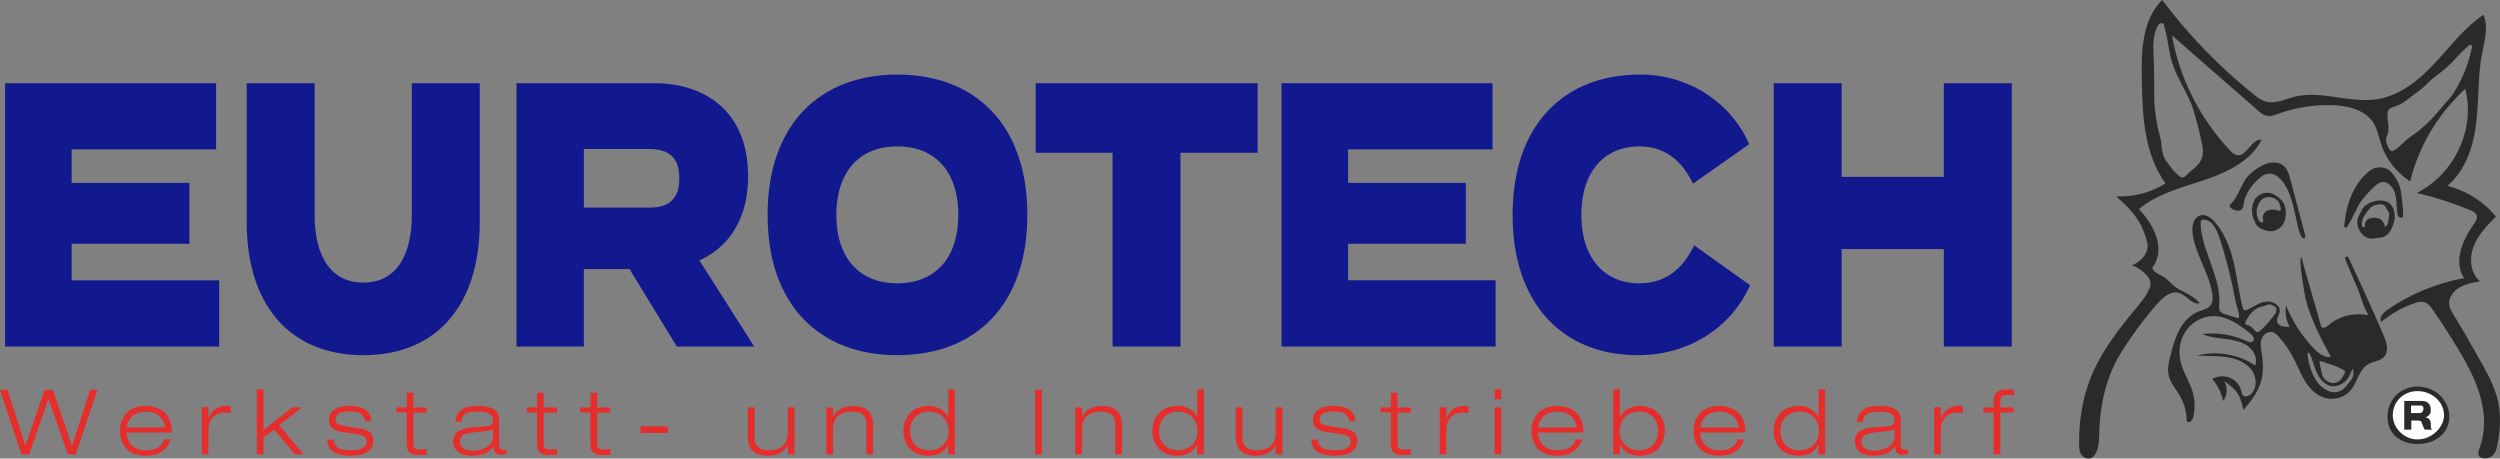 <?xml version="1.0" encoding="UTF-8"?>
<svg xmlns="http://www.w3.org/2000/svg" id="Ebene_1" viewBox="0 0 636.28 116.7">
  <rect x="0" y="0" width="636.28" height="116.7" fill="#808080" stroke="none"/>
  <defs>
    <style>
      .cls-1 {
        fill: #2b2a29;
      }

      .cls-2 {
        fill: #e52d2c;
      }

      .cls-3 {
        fill: #12188d;
      }

      .cls-4 {
        fill: #fefefe;
      }
    </style>
  </defs>
  <g id="Ebene_x5F_1">
    <path class="cls-1" d="M607.64,106.08c0,4.23,3.15,6.92,7.65,6.92s8.09-2.69,8.09-6.92-3.6-7.69-8.09-7.69-7.65,3.46-7.65,7.69Z"></path>
    <path class="cls-4" d="M608.99,105.69c0,3.08,2.7,6.15,6.3,6.15s6.75-3.08,6.75-6.15c0-3.46-3.15-6.15-6.75-6.15s-6.3,2.69-6.3,6.15Z"></path>
    <path class="cls-1" d="M611.91,109.35h1.8v-2.31h1.8q.9,0,.9.77c.45.77.45,1.54.9,1.54h1.8c-.45,0-.45-.77-.45-1.54s-.45-1.54-1.35-1.54c1.35-.77,1.35-1.15,1.35-1.92,0-1.54-.9-2.31-2.25-2.31h-4.5v7.31h0Z"></path>
    <path class="cls-4" d="M613.64,103.21h2.25c.45,0,.9,0,.9.77s-.45,1.15-.9,1.15h-2.25v-1.92Z"></path>
    <path class="cls-1" d="M529.3,114.51c-.13-.6-.14-1.24-.14-1.86-.03-4.85.66-9.73,2.16-14.36,2.45-7.54,7.5-14.05,12.59-20.15.97-1.16,1.92-2.34,2.64-3.66.79-1.42,1.23-2.55.17-3.96-.62-.81-1.43-1.51-2.29-2.08-.45-.3-1.48-1.02-2.1-.82,2.51-.82,4.76-3.34,4.17-5.81-1.23-5.21-3.73-8.27-7.92-11.82,4.42.19,8.89-.99,12.58-3.32-5.49-7.51-5.87-17.26-6.05-26.42-.14-7.14.02-15.09,5.19-20.26,6.66,8.87,14.48,16.95,23.22,23.99.97.78,1.99,1.57,3.22,1.89,2.36.63,4.76-.6,7.13-1.22,6.83-1.76,14.11,1.68,21.1.6,5.9-.91,10.74-4.91,14.71-9.17,3.97-4.26,7.5-9.02,12.38-12.31,1.33,3.07.28,6.54-.35,9.81-1.11,5.85-.78,11.86-1.49,17.77-.71,5.91-2.68,12.03-7.35,15.95,4.88,1.21,9.31,4.02,12.37,7.84-2.29,2.28-4.59,4.69-5.71,7.66-1.12,2.97-.8,6.65,1.62,8.8-1.84.33-3.73.67-5.31,1.64-1.57.97-2.77,2.72-2.47,4.48.15.85.62,1.61,1.08,2.35,2.12,3.43,4.09,6.95,6.08,10.45,1.88,3.31,3.87,6.73,4.94,10.43,1.19,4.11.94,8.41.07,12.56-.16.77-.37,1.56-.89,2.17-.69.81-1.92,1.17-2.96.86-.24-.07-.48-.18-.64-.37-.56-.67-.15-1.57.09-2.26.36-1.04.64-2.11.82-3.2,1.26-7.48-2.16-14.86-5.94-21.22-2.17-3.66-4.48-7.24-6.92-10.73-.52-.75-1.12-1.54-2.01-1.83-.87-.29-1.83-.03-2.7.28-3.06,1.07-5.91,2.69-8.35,4.74-.63-1.12.54-2.37,1.62-3.12,5.78-4.01,12.49-6.77,19.5-8.05-2.78-4.13-.49-9.63,2.42-13.68.51-.71,1.06-1.57.74-2.37-.25-.64-.97-.99-1.64-1.26-4.38-1.82-8.93-3.28-13.57-4.36,9.64-4.87,15-16.4,12.31-26.49-6.91,6.35-11.84,14.64-14.01,23.56-3.51-2.28-6.18-5.72-7.43-9.59-.57-1.77-.87-3.65-1.86-5.25-2.15-3.48-6.89-4.57-11.13-4.61-4.39-.04-8.8.69-12.92,2.15-1.09.39-2.25.83-3.37.53-.79-.21-1.42-.75-2.02-1.28-7.3-6.38-14.6-12.76-21.89-19.14,1.89,10.83,7.07,21.12,14.76,29.29.47.5,1,1.02,1.69,1.17,2.6.56,3.72-4.18,6.37-3.92-2.62,5.36-8.69,8.3-14.53,10.27-5.84,1.97-12.11,3.5-16.72,7.44,3.51,3.53,6.99,9.89,3.61,14.65-.67.94,1.36,1.83,1.97,2.14,1.03.52,1.84,1.32,2.65,2.11.84.82,1.72,1.38,2.77,1.92,1.62.85,3.4,1.65,4.52,3.11-1.96.54-3.3-2.01-5.24-2.61-2.05-.64-4.04,1.03-5.44,2.6-3.48,3.9-6.55,8.12-9.32,12.51-2.43,3.85-3.94,8.19-4.78,12.6-.42,2.21-.67,4.45-.78,6.69-.1,2.09.11,4.44-.91,6.37-.31.59-.78,1.14-1.45,1.32-.95.25-1.95-.4-2.4-1.24-.15-.29-.25-.59-.32-.9h0ZM550.04,36.35c.13.96.2,1.92.45,2.86.35,1.31,1.25,2.34,2.06,3.42.42.56.87,1.1,1.4,1.57.42.38,1.02,1.06,1.67.97.34-.05.6-.32.84-.56.93-.99,2.12-1.77,3.01-2.78,1.03-1.17,1.39-2.91,1.11-4.39-.57-3.07-1.33-6.11-2.22-9.11-.75-2.55-2.06-4.91-3.3-7.26-1.22-2.29-2.24-4.69-2.77-7.22-.5-2.38-.74-4.81-1.45-7.16-.1-.32-.07-.79-.57-.81-.48-.02-.83.22-1.07.66-1.54,2.79-1.13,5.9-1.04,8.92.1,3.31.14,6.62.12,9.93,0,1.26.15,2.49.34,3.74.27,1.94.62,3.87,1.16,5.76.13.48.22.96.29,1.44h0ZM607.3,35.7c.06.29.07.67.2.99.79,2,1.09,2.33,2.94.78,1.13-.95,2.09-2.06,3.35-2.87,1.58-1.02,2.97-2.27,4.32-3.56,1.49-1.42,2.75-3.01,4.07-4.56.8-.93,1.69-1.8,2.33-2.84,1.5-2.4,2.7-4.94,3.59-7.61.39-1.17.67-2.37.96-3.57.08-.32.32-.74-.12-.98-.43-.23-.67.16-.94.4-.1.09-.19.18-.29.27-1.82,1.6-3.32,3.49-5.11,5.12-1.49,1.37-3.3,2.37-4.68,3.86-.71.77-1.52,1.44-2.39,2.06-1.95,1.38-3.62,3.13-6.02,3.91-1.77.58-1.89.85-1.85,2.63,0,.33.02.67.07,1,.21,1.38.35,2.74-.29,4.07-.12.25-.1.55-.15.89h0Z"></path>
    <path class="cls-1" d="M569.85,80.34c-.02-1.22-.61-2.3-.83-3.45-1.06-5.64-2.39-11.22-4.25-16.68-.38-1.11-.89-2.13-1.57-3.09-.5-.71-1.24-1.05-2.07-1.21-.72-.14-1.05.14-1.04.84,0,1.29.19,2.55.49,3.8.7,2.95,1.89,5.75,2.84,8.62.91,2.75,1.62,5.52,1.4,8.43-.12,1.57.08,1.88,1.67,2.42.86.29,1.75.49,2.6.8.62.23.87.14.76-.49h0ZM579.36,78.72c-.03-.17.08-.41-.14-.54-.68-.42-1.3-.97-2.23-.58-.56.24-1.17.36-1.75.55-1.84.6-2.79,2.05-3.66,3.57-.24.42-.21.92.32.99.9.11,1.29.77,1.84,1.26.81.72.82.76,1.67.04,1.35-1.14,2.38-2.55,3.48-3.9.32-.38.45-.86.47-1.38h0ZM598.82,93.74c-.71,1.45-1.12,3.01-2.75,3.92-1.09.61-2.41.93-3.53.36-1.84-.93-2.69-2.57-3.35-4.33-.43-1.15-.73-2.36-1.28-3.47-.09-.19-.11-.54-.42-.47-.29.07-.16.38-.15.59.19,2.36.94,4.55,2.21,6.59.68,1.09,1.65,1.88,2.8,2.47,1.51.78,3.33.49,4.45-.75.61-.68,1.2-1.39,1.7-2.14.57-.85.55-1.81.32-2.78h0ZM596.38,94.1c-.16-.08-.33-.14-.48-.23-.2-.12-.42-.2-.62-.3-.21-.11-.41-.23-.63-.31-.81-.31-1.63-.56-2.45-.82-.48-.15-.94-.34-1.42-.5-.41-.13-.48.11-.41.46.16.74.32,1.48.48,2.22.19.88.39,1.64,1.17,2.22.76.56,1.73.84,2.65.5.06-.02.12-.05.18-.07.42-.19.81-.49,1.08-.86.17-.24.3-.5.45-.75.21-.34.41-.65.45-1.06.02-.17-.08-.22-.21-.33-.07-.06-.16-.11-.25-.15ZM597.26,65.26c.11-.02.22,0,.3.07.07.06.12.15.16.23,1.99,4.13,7.17,15.65,8.96,19.86.76,1.8,1.42,4.08.01,5.48-1,1-2.65,1.06-3.9,1.75-2.45,1.36-2.76,4.63-4.55,6.73-1.43,1.66-3.87,2.47-6.07,2-2.28-.48-4.1-2.18-5.33-4.07-1.23-1.9-2-4.02-3.03-6.03-1.02-1.99-2.3-3.86-3.8-5.54-.46-.52-.99-1.05-1.68-1.22-1.26-.29-2.49.79-2.82,1.99-.33,1.19-.03,2.45.16,3.67.94,6.05-.57,9.51-4.71,14.17-.76-3.81-1.56-5.08-4.89-7.37.94,1.55.84,3.62-.26,5.07-.42-2.05-1.38-3.99-2.77-5.6,1.35-.78,3.1-.89,4.55-.28,1.44.61,2.55,1.91,2.86,3.38.08.39.13.82.42,1.1.54.52,1.49.17,2.03-.35,1.72-1.66,1.49-4.57-.03-6.39-1.51-1.83-3.97-2.73-6.39-3.06-2.42-.33-4.88-.19-7.31-.36,4.99-1.29,10.56-.34,14.77,2.52.73-1.78-.32-3.88-1.94-5.01-1.62-1.13-3.68-1.49-5.67-1.74-1.99-.25-4.04-.42-5.85-1.25,3.8-.45,7.73.16,11.19,1.74.55.25,1.26.51,1.71.13.65-.54-.04-1.53-.7-2.06-2.82-2.24-6.06-4.54-9.73-4.36-2.91.14-5.6,1.93-7,4.37-1.4,2.44-1.57,5.43-.74,8.09.69,2.22,2.01,4.22,2.73,6.43.71,2.18.8,4.54.28,6.77-.12.49-.5,1.14-1.05,1.28-.2.05-.52,0-.61-.2-.06-.13-.03-.31-.03-.44,0-.19-.02-.37-.03-.56-.11-1.5-.49-2.97-1.12-4.35-.17-.37-.36-.74-.56-1.09-.99-1.71-2.39-3.26-2.85-5.16-.42-1.77.04-3.62.51-5.39.57-2.17,1.15-4.37,2.24-6.36,1.09-1.99,2.75-3.77,4.92-4.61,1.02-.39,2.19-.61,2.88-1.42.67-.79.68-1.92.54-2.93-.74-5.48-4.51-10.3-5.05-15.8-.17-1.72.33-3.89,2.09-4.3,1.38-.32,2.7.69,3.61,1.73,2.57,2.94,3.95,6.68,4.82,10.42.87,3.74,1.3,7.57,2.25,11.3.07.29.19.62.48.72.24.09.51-.02.74-.13,1.52-.75,2.93-1.82,4.62-2.07,1.69-.25,3.77.86,3.61,2.48-.09.93-.9,1.79-.65,2.7.32,1.14,1.92,1.3,3.15,1.23-.89-1.67-1.22-3.61-.91-5.47,1.62,4.09,4.07,7.87,7.18,11.08,1.12,1.16,2.61,2.33,4.23,2.05-2.52-4.64-5.35-10.01-6.5-15.13-.18-.81-1.84-10.16-.99-10.25.72,2.85,4.15,14.3,4.87,17.15.06.24.13.5.33.66.49.4,1.2-.07,1.67-.49.56-.49,1.18-.92,1.83-1.29,1.2-.68,2.54-1.13,3.91-1.36.69-.11,1.38-.16,2.08-.15.35,0,.7.03,1.04.06.17.02.34.05.52.07.16.02.29.07.45.1.2.04.29-.05.2-.22,0-.14-.13-.28-.2-.4-.6-1.06-.99-2.22-1.39-3.37-.27-.79-.55-1.58-.82-2.36-.1-.28-3.49-7.93-3.39-8.21.06-.17.24-.31.43-.34h0Z"></path>
    <path class="cls-1" d="M569.25,49.9c.73-1.24,1.27-2.59,2.01-3.86.82-1.41,2.12-2.49,3.53-3.36.96-.59,2.01-1.1,3.14-1.27,1.13-.17,2.36.04,3.24.75.99.8,1.36,2.04,1.68,3.2,1.14,4.24,2.25,8.51,3.37,12.75.15.56.3,1.12.45,1.68.08.32.1.76-.23.86-.28.08-.53-.18-.67-.42-.47-.79-.72-1.69-.93-2.58-.93-3.87-1.41-8.03-3.78-11.3-.84-1.15-2.1-2.24-3.57-2.16-1.1.06-2.04.76-2.83,1.49-1.05.98-1.98,2.12-2.65,3.38-.34.63-.61,1.3-.81,1.99-.18.64-.13,1.54-.55,2.09-.33.42-.96.57-1.5.45-.55-.12-2.27-.81-1.47-1.59.65-.63,1.15-1.36,1.59-2.1h0Z"></path>
    <path class="cls-1" d="M611.57,53.82c0,.28.03.57,0,.84-.03.29.16.73-.42.75-.49.01-.8-.25-.9-.69-.2-.88-.24-1.78-.29-2.67-.06-1-.12-1.99-.45-2.95-.11-.32-.21-.64-.39-.92-1.32-2.1-2.89-2.53-4.75-.77-1.7,1.61-3.35,3.33-4.4,5.45-.57,1.16-1.15,2.31-1.75,3.45-.24.46-.53.89-.82,1.32-.11.16-.21.39-.49.29-.28-.1-.29-.33-.26-.58.34-3.5,1.15-6.87,3.02-9.94.88-1.45,1.95-2.76,3.31-3.84,1.8-1.43,4.36-1.28,5.82.47,1.28,1.53,2.15,3.29,2.35,5.29.15,1.5.34,3,.51,4.5-.02,0-.05,0-.07,0h0Z"></path>
    <path class="cls-1" d="M609.49,55.28c-.04.94-.37,2.18-1.03,3.31-.64,1.1-1.55,1.9-2.96,1.94-.92.03-1.82.4-2.77.09-1.97-.65-3.34-3.37-2.57-5.22.28-.66.63-1.3.93-1.95.84-1.85,4.02-2.7,5.59-2.37,1.78.37,2.81,1.76,2.82,4.2h0ZM607.09,57.78c.93-.62.79-2.15,1-3.08.15-.66-.42-1.01-.63-1.51-.43-1.05-.96-1.31-2.12-1.17-.91.11-1.7.44-2.3,1.13-.57.65-1.09,1.35-1.47,2.1-.31.61-.5,1.3-.46,2,.01.25.11.55.41.6.47.07.39-.54.42-.82.07-.6.42-1.18,1.03-1.38,1.23-.41,2.97-.35,3.61.91.21.4.29.85.5,1.24h0Z"></path>
    <path class="cls-1" d="M581.76,54.43c0,2.12-1.07,3.74-2.85,4.3-1.47.46-4.02-.38-4.75-1.72-1.07-1.98-1.47-4.06-.31-6.18.89-1.63,3.28-2.28,4.91-1.34.07.04.13.08.2.13,2.12,1.25,2.8,2.41,2.8,4.81h0ZM580.48,53.29c-.03-.61-.18-1.1-.37-1.58-.54-1.4-2.89-2.04-4.17-1.14-1.69,1.19-2.14,4.16-.88,5.7.2.25.47.39.77.29.4-.13.06-.89.06-1.18.02-.85.59-1.63,1.45-1.89.63-.19,1.35-.17,1.99-.03.4.09,1.18.48,1.15-.18h0Z"></path>
    <path class="cls-2" d="M18.34,113.39h-.05l-4.85-14.16h-2.09l-4.85,14.16h-.05l-4.55-14.16H0l5.45,16.41h1.98l4.87-14.02h.05l4.94,14.02h1.98l5.52-16.41h-1.84l-4.6,14.16h0ZM32.22,108.79c.1-.73.31-1.35.62-1.87.32-.51.7-.93,1.16-1.25.46-.32.96-.56,1.5-.7.54-.15,1.08-.23,1.64-.22.57,0,1.13.07,1.66.22.53.15,1.02.38,1.47.7.44.32.82.74,1.13,1.25.31.51.53,1.14.65,1.87h-9.84ZM41.76,111.83c-.19.6-.48,1.11-.86,1.52-.38.41-.88.72-1.51.93-.63.21-1.42.31-2.36.31-.76,0-1.44-.12-2.03-.36-.59-.23-1.1-.55-1.51-.97-.41-.41-.72-.89-.94-1.43-.22-.54-.33-1.13-.33-1.75h11.54c0-1.08-.14-2.01-.41-2.78-.26-.78-.62-1.42-1.08-1.94-.46-.51-.97-.92-1.55-1.22-.58-.3-1.18-.51-1.82-.64-.64-.12-1.26-.18-1.88-.18-.89,0-1.69.11-2.39.34-.7.22-1.31.53-1.83.93-.51.4-.94.87-1.28,1.4-.34.53-.59,1.11-.76,1.73-.16.62-.25,1.27-.25,1.94,0,.59.06,1.18.21,1.78.14.6.36,1.17.67,1.71.31.54.71,1.03,1.22,1.46.51.43,1.12.77,1.85,1.01.73.25,1.58.38,2.55.38.98,0,1.85-.12,2.58-.36.73-.23,1.35-.55,1.87-.94.51-.39.93-.84,1.25-1.34.32-.49.57-1.01.74-1.54h-1.7ZM51.34,115.64h1.7v-6.09c0-.68.08-1.27.25-1.78.16-.51.38-.93.66-1.29.28-.35.59-.64.94-.85.35-.21.72-.37,1.1-.47.38-.1.76-.15,1.13-.15.26,0,.52.01.78.03.26.02.52.06.78.1v-1.75c-.12-.02-.26-.05-.42-.07-.16-.02-.35-.03-.59-.03-.7,0-1.31.1-1.82.28-.51.18-.94.43-1.29.73-.35.31-.65.64-.88,1-.23.36-.43.73-.58,1.09h-.05v-2.73h-1.7v11.95h0ZM65.36,115.64h1.7v-4.27l2.69-2.05,5.31,6.32h2.25l-6.3-7.42,5.86-4.53h-2.53l-7.28,5.81v-10.41h-1.7v16.55h0ZM94.52,107.23c-.06-.84-.3-1.55-.7-2.13-.4-.58-1.01-1.02-1.82-1.33-.81-.3-1.86-.46-3.15-.46-1.16,0-2.11.16-2.88.46-.76.3-1.33.72-1.71,1.24-.38.53-.56,1.14-.56,1.84,0,.52.08.98.26,1.36.18.38.46.7.86.97.39.26.91.48,1.56.64.64.16,1.43.29,2.36.38.93.09,1.69.2,2.29.31.6.12,1.06.26,1.4.42.33.16.57.36.7.58.13.22.2.48.19.78,0,.59-.17,1.05-.51,1.39-.33.33-.79.56-1.39.7-.59.13-1.29.2-2.08.19-.76,0-1.41-.05-1.95-.14-.54-.1-.98-.25-1.33-.46-.35-.21-.62-.49-.81-.83-.19-.34-.32-.77-.39-1.26h-1.56c0,.95.24,1.74.72,2.34.48.61,1.17,1.05,2.07,1.34.9.29,1.98.43,3.25.43,1.25,0,2.29-.16,3.14-.46.84-.3,1.47-.74,1.9-1.3.43-.56.64-1.24.64-2.03,0-.57-.1-1.06-.3-1.45-.2-.39-.5-.71-.92-.96-.42-.25-.95-.46-1.61-.62-.65-.16-1.44-.3-2.35-.42-.9-.12-1.64-.23-2.23-.34-.58-.11-1.03-.23-1.36-.37-.32-.13-.54-.31-.67-.51-.13-.2-.19-.46-.18-.77,0-.41.1-.75.29-1.02s.44-.47.76-.62c.33-.15.69-.26,1.1-.31.41-.06.84-.09,1.29-.09.82,0,1.52.07,2.07.21.56.15,1,.4,1.33.77.33.36.57.86.71,1.5h1.56ZM103.51,103.69h-2.6v1.29h2.6v7.88c0,.48.04.91.13,1.28.09.37.25.68.49.93.23.25.56.44.98.57.42.13.96.19,1.62.19.28,0,.58-.01.9-.03s.64-.06.96-.1v-1.42c-.16.03-.38.07-.65.1-.27.03-.62.04-1.03.04-.46,0-.81-.05-1.05-.16-.25-.11-.42-.28-.51-.5-.1-.23-.14-.51-.13-.85v-7.9h3.38v-1.29h-3.38v-3.77h-1.7v3.77h0ZM125.48,111.02c0,.49-.1.93-.3,1.33-.19.39-.46.74-.79,1.03-.34.3-.72.54-1.15.74-.43.2-.88.34-1.35.44-.47.1-.94.15-1.4.15-.46,0-.9-.03-1.31-.12-.41-.08-.78-.21-1.1-.39-.32-.18-.57-.43-.75-.74-.18-.31-.28-.7-.28-1.16,0-.47.13-.86.37-1.16.24-.3.6-.54,1.06-.7.47-.16,1.03-.28,1.69-.34.85-.08,1.57-.15,2.16-.21.59-.06,1.09-.12,1.49-.18.4-.06.73-.13.99-.21.26-.08.49-.18.67-.3v1.82h0ZM117.43,107.37c.04-.63.21-1.14.51-1.53.31-.38.75-.66,1.35-.83.59-.18,1.33-.26,2.23-.26.93,0,1.69.07,2.27.23.58.15,1.01.4,1.28.74.27.34.41.8.4,1.37,0,.23-.02.43-.08.59-.06.16-.16.3-.32.41-.16.11-.39.2-.7.27-.31.07-.71.13-1.21.18-.5.05-1.13.09-1.87.13-.53.02-1.07.07-1.62.13-.56.07-1.09.17-1.6.31-.52.15-.98.35-1.39.62-.41.27-.73.62-.97,1.06-.24.44-.36.98-.37,1.62,0,.54.1,1,.29,1.41.19.4.44.74.76,1.02.32.28.68.5,1.08.67.4.17.82.3,1.25.37.43.08.85.11,1.27.11.97,0,1.79-.1,2.45-.26.66-.17,1.2-.38,1.61-.64.41-.25.74-.52.98-.78.24-.27.42-.5.54-.7h.05c0,.24.02.48.05.73.03.24.11.47.23.68.11.21.3.38.54.51.25.13.59.2,1.01.2.28,0,.54-.03.79-.06.25-.04.46-.08.64-.12v-1.15c-.15.01-.3.02-.45.03-.15.01-.3.02-.45.02-.33,0-.57-.09-.72-.3-.15-.2-.23-.55-.22-1.04v-6.25c0-.57-.1-1.08-.29-1.52-.2-.44-.51-.81-.94-1.11-.43-.3-1-.52-1.69-.68-.7-.15-1.55-.23-2.54-.23s-1.88.1-2.58.28c-.7.18-1.27.45-1.71.8-.44.35-.77.77-.99,1.27-.22.5-.36,1.06-.42,1.69h1.56,0ZM136.67,103.69h-2.6v1.29h2.6v7.88c0,.48.04.91.13,1.28.09.37.25.68.49.93.23.25.56.44.98.57.42.13.96.19,1.62.19.28,0,.58-.01.9-.03s.64-.06.97-.1v-1.42c-.16.03-.38.07-.65.1-.27.03-.62.04-1.03.04-.46,0-.81-.05-1.05-.16-.25-.11-.42-.28-.51-.5-.1-.23-.14-.51-.13-.85v-7.9h3.38v-1.29h-3.38v-3.77h-1.7v3.77h0ZM150.27,103.69h-2.6v1.29h2.6v7.88c0,.48.04.91.13,1.28.09.37.25.68.49.93.23.25.56.44.98.57.42.13.96.19,1.62.19.28,0,.58-.01.9-.03s.64-.06.97-.1v-1.42c-.16.03-.38.07-.65.1-.27.03-.62.04-1.03.04-.46,0-.81-.05-1.05-.16-.25-.11-.42-.28-.51-.5-.1-.23-.14-.51-.13-.85v-7.9h3.38v-1.29h-3.38v-3.77h-1.7v3.77h0ZM163.03,110.2h6.99v-1.7h-6.99v1.7ZM200.51,115.64h1.7v-11.95h-1.7v6.48c0,.91-.17,1.69-.52,2.35-.34.66-.88,1.17-1.59,1.52-.72.36-1.63.54-2.74.54-.72,0-1.36-.1-1.9-.3-.54-.21-.96-.54-1.26-1.01-.3-.47-.45-1.1-.46-1.88v-7.7h-1.7v7.4c0,.72.08,1.37.25,1.97.17.6.45,1.11.85,1.55.39.44.92.78,1.59,1.02.67.24,1.5.36,2.49.37.66,0,1.27-.09,1.82-.24.55-.16,1.03-.37,1.46-.64.43-.26.77-.56,1.06-.87.28-.32.49-.64.61-.96h.05v2.34h0ZM220.5,115.64h1.7v-7.4c0-.72-.08-1.37-.25-1.97-.17-.6-.45-1.11-.85-1.55-.39-.44-.92-.78-1.59-1.02-.67-.24-1.49-.36-2.49-.37-.66,0-1.27.08-1.82.24-.55.16-1.03.37-1.46.64-.42.26-.77.56-1.06.87-.28.32-.49.64-.61.96h-.05v-2.34h-1.7v11.95h1.7v-6.48c0-.91.17-1.69.52-2.35.34-.66.88-1.17,1.59-1.52.72-.36,1.63-.54,2.74-.54.72,0,1.36.1,1.9.3.54.2.96.54,1.26,1.01.3.47.45,1.1.46,1.88v7.7h0ZM241.43,109.67c0,.78-.13,1.48-.38,2.09-.25.61-.61,1.12-1.06,1.54-.46.42-.98.74-1.59.96-.6.22-1.26.33-1.98.33-.69,0-1.3-.1-1.83-.28-.53-.18-.98-.44-1.36-.76-.38-.32-.68-.69-.92-1.11-.24-.42-.41-.87-.52-1.34-.11-.47-.16-.95-.16-1.43,0-.76.13-1.44.37-2.05.24-.61.59-1.12,1.02-1.55.44-.43.94-.75,1.52-.98.58-.23,1.21-.34,1.88-.34.69,0,1.31.1,1.85.28.54.18,1.01.43,1.41.75.4.32.72.69.98,1.1.26.41.45.86.57,1.34.13.48.19.96.19,1.46h0ZM241.34,115.64h1.7v-16.55h-1.7v6.99h-.05c-.26-.51-.63-.98-1.1-1.39-.47-.41-1.03-.74-1.67-.99-.64-.25-1.34-.37-2.1-.38-.89,0-1.69.11-2.39.34-.7.22-1.31.53-1.83.93-.51.4-.94.87-1.28,1.4-.34.53-.59,1.11-.76,1.73-.16.62-.25,1.27-.25,1.94,0,.59.06,1.18.21,1.78.14.6.36,1.17.67,1.71.31.54.71,1.03,1.22,1.46.51.43,1.12.76,1.85,1.01.73.25,1.58.38,2.55.38.58,0,1.1-.07,1.57-.19.47-.12.89-.28,1.26-.49.37-.21.69-.43.96-.67.27-.24.5-.49.67-.73.18-.25.31-.47.41-.67h.05v2.39h0ZM263.47,115.64h1.7v-16.41h-1.7v16.41ZM283.85,115.64h1.7v-7.4c0-.72-.08-1.37-.25-1.97-.17-.6-.45-1.11-.85-1.55-.39-.44-.92-.78-1.59-1.02-.67-.24-1.49-.36-2.49-.37-.66,0-1.27.08-1.82.24-.55.16-1.03.37-1.46.64-.42.26-.77.56-1.06.87-.28.32-.49.64-.61.96h-.05v-2.34h-1.7v11.95h1.7v-6.48c0-.91.17-1.69.52-2.35.34-.66.88-1.17,1.59-1.52.72-.36,1.63-.54,2.74-.54.72,0,1.36.1,1.9.3.54.2.96.54,1.26,1.01.3.47.45,1.1.46,1.88v7.7h0ZM304.79,109.67c0,.78-.13,1.48-.38,2.09-.25.61-.61,1.12-1.06,1.54-.46.42-.98.74-1.59.96-.61.22-1.26.33-1.98.33-.69,0-1.3-.1-1.83-.28-.53-.18-.98-.44-1.36-.76-.38-.32-.68-.69-.92-1.11-.24-.42-.41-.87-.52-1.34-.11-.47-.16-.95-.16-1.43,0-.76.13-1.44.37-2.05.25-.61.59-1.12,1.02-1.55.44-.43.94-.75,1.52-.98.58-.23,1.21-.34,1.88-.34.69,0,1.31.1,1.85.28.54.18,1.01.43,1.41.75.4.32.72.69.98,1.1.26.41.45.86.57,1.34.13.48.19.96.19,1.46h0ZM304.7,115.64h1.7v-16.55h-1.7v6.99h-.05c-.26-.51-.63-.98-1.1-1.39-.47-.41-1.03-.74-1.67-.99-.64-.25-1.34-.37-2.1-.38-.89,0-1.69.11-2.39.34-.7.22-1.31.53-1.83.93-.51.4-.94.87-1.28,1.4-.34.53-.59,1.11-.76,1.73-.16.62-.25,1.27-.25,1.94,0,.59.06,1.18.21,1.78.14.6.36,1.17.67,1.71.31.54.71,1.03,1.22,1.46.51.43,1.12.76,1.85,1.01.73.25,1.58.38,2.55.38.58,0,1.1-.07,1.57-.19.47-.12.89-.28,1.26-.49.37-.21.69-.43.96-.67.27-.24.5-.49.67-.73.18-.25.31-.47.41-.67h.05v2.39ZM324.69,115.64h1.7v-11.95h-1.7v6.48c0,.91-.17,1.69-.52,2.35-.34.66-.88,1.17-1.59,1.52-.72.36-1.63.54-2.74.54-.72,0-1.36-.1-1.9-.3-.54-.21-.96-.54-1.26-1.01-.3-.47-.45-1.1-.46-1.88v-7.7h-1.7v7.4c0,.72.08,1.37.25,1.97.17.6.45,1.11.85,1.55.39.44.92.78,1.59,1.02.67.24,1.5.36,2.49.37.66,0,1.27-.09,1.82-.24.55-.16,1.03-.37,1.46-.64.43-.26.77-.56,1.06-.87.28-.32.49-.64.61-.96h.05v2.34h0ZM344.98,107.23c-.06-.84-.3-1.55-.7-2.13-.4-.58-1.01-1.02-1.82-1.33-.81-.3-1.86-.46-3.15-.46-1.16,0-2.11.16-2.88.46-.76.3-1.33.72-1.71,1.24-.38.53-.56,1.14-.56,1.84,0,.52.08.98.26,1.36.18.38.46.7.86.97.39.26.91.48,1.56.64.64.16,1.43.29,2.36.38.93.09,1.69.2,2.29.31.6.12,1.06.26,1.4.42.33.16.57.36.7.58.13.22.2.48.19.78,0,.59-.17,1.05-.51,1.39-.33.33-.79.56-1.39.7-.59.13-1.29.2-2.08.19-.76,0-1.41-.05-1.95-.14-.54-.1-.98-.25-1.33-.46-.35-.21-.62-.49-.81-.83-.19-.34-.32-.77-.39-1.26h-1.56c0,.95.24,1.74.72,2.34.48.61,1.17,1.05,2.07,1.34s1.98.43,3.25.43c1.25,0,2.29-.16,3.14-.46.84-.3,1.47-.74,1.9-1.3.43-.56.64-1.24.64-2.03,0-.57-.1-1.06-.3-1.45-.2-.39-.5-.71-.92-.96-.42-.25-.95-.46-1.61-.62-.65-.16-1.44-.3-2.35-.42-.9-.12-1.64-.23-2.23-.34-.58-.11-1.03-.23-1.36-.37-.32-.13-.54-.31-.67-.51-.13-.2-.19-.46-.18-.77,0-.41.1-.75.29-1.02.19-.27.44-.47.76-.62.33-.15.69-.26,1.1-.31.41-.06.84-.09,1.29-.09.82,0,1.52.07,2.07.21.56.15,1,.4,1.33.77.33.36.57.86.71,1.5h1.56,0ZM353.97,103.69h-2.6v1.29h2.6v7.88c0,.48.04.91.13,1.28.09.37.25.68.49.93.23.25.56.44.98.57.42.13.96.19,1.62.19.28,0,.58-.01.9-.03s.64-.06.97-.1v-1.42c-.16.03-.38.07-.65.1-.27.03-.62.04-1.03.04-.46,0-.81-.05-1.05-.16-.25-.11-.42-.28-.51-.5-.1-.23-.14-.51-.13-.85v-7.9h3.38v-1.29h-3.38v-3.77h-1.7v3.77h0ZM366.42,115.64h1.7v-6.09c0-.68.08-1.27.25-1.78.16-.51.38-.93.66-1.29.28-.35.59-.64.94-.85.35-.21.72-.37,1.1-.47.38-.1.76-.15,1.13-.15.26,0,.52.01.78.03.26.02.52.06.78.1v-1.75c-.12-.02-.26-.05-.42-.07-.16-.02-.35-.03-.59-.03-.7,0-1.31.1-1.82.28-.51.18-.94.43-1.29.73-.35.31-.65.64-.88,1-.23.36-.43.73-.58,1.09h-.05v-2.73h-1.7v11.95h0ZM380.39,115.64h1.7v-11.95h-1.7v11.95ZM380.39,101.62h1.7v-2.53h-1.7v2.53ZM391.47,108.79c.1-.73.31-1.35.62-1.87.32-.51.7-.93,1.16-1.25.46-.32.96-.56,1.5-.7.54-.15,1.08-.23,1.64-.22.57,0,1.13.07,1.66.22.53.15,1.02.38,1.47.7.44.32.82.74,1.13,1.25.31.51.53,1.14.65,1.87h-9.84ZM401.01,111.83c-.19.6-.48,1.11-.86,1.52-.38.41-.88.72-1.51.93-.63.21-1.42.31-2.36.31-.76,0-1.44-.12-2.03-.36-.59-.23-1.1-.55-1.51-.97-.41-.41-.72-.89-.94-1.43-.22-.54-.33-1.13-.33-1.75h11.54c0-1.08-.14-2.01-.41-2.78-.26-.78-.62-1.42-1.08-1.94-.46-.51-.97-.92-1.55-1.22-.58-.3-1.18-.51-1.82-.64-.64-.12-1.26-.18-1.88-.18-.89,0-1.69.11-2.39.34-.7.22-1.31.53-1.83.93-.51.4-.94.87-1.28,1.4-.34.53-.59,1.11-.76,1.73-.16.62-.25,1.27-.25,1.94,0,.59.06,1.18.21,1.78.14.6.36,1.17.67,1.71.31.54.71,1.03,1.22,1.46.51.43,1.12.77,1.85,1.01.73.25,1.58.38,2.55.38.98,0,1.85-.12,2.58-.36.73-.23,1.35-.55,1.87-.94.51-.39.93-.84,1.25-1.34.32-.49.57-1.01.74-1.54h-1.7ZM410.59,115.64h1.7v-2.39h.05c.09.21.23.43.41.67.18.24.4.49.67.73.27.24.59.47.96.67.37.2.79.36,1.26.49.47.13,1,.19,1.57.19.98,0,1.83-.13,2.55-.38.73-.25,1.34-.59,1.85-1.01.51-.43.91-.92,1.22-1.46.31-.54.54-1.11.67-1.71.14-.6.21-1.19.21-1.78,0-.67-.08-1.32-.25-1.94-.16-.62-.42-1.2-.75-1.73-.34-.53-.77-1-1.28-1.4-.52-.4-1.13-.71-1.83-.93-.7-.23-1.5-.34-2.39-.34-.76,0-1.46.13-2.1.38-.64.24-1.19.57-1.67.99-.47.41-.84.88-1.1,1.39h-.05v-6.99h-1.7v16.55ZM412.2,109.67c0-.49.06-.98.19-1.46.13-.47.32-.92.57-1.34.26-.42.59-.79.98-1.1.4-.32.87-.57,1.41-.75.54-.18,1.16-.27,1.85-.28.68,0,1.31.11,1.88.34.58.23,1.09.55,1.52.98.44.43.78.94,1.02,1.55.25.61.37,1.29.37,2.05,0,.48-.05.96-.16,1.43-.12.47-.29.92-.52,1.34-.24.42-.55.79-.92,1.11-.38.32-.83.57-1.36.76-.53.19-1.14.28-1.83.28-.71,0-1.37-.11-1.98-.33-.61-.22-1.13-.54-1.59-.96-.45-.42-.8-.93-1.06-1.54-.25-.61-.38-1.31-.39-2.09h0ZM432.72,108.79c.1-.73.31-1.35.62-1.87.32-.51.7-.93,1.16-1.25.46-.32.96-.56,1.5-.7.54-.15,1.08-.23,1.64-.22.57,0,1.13.07,1.66.22.53.15,1.02.38,1.47.7.44.32.82.74,1.13,1.25.31.51.53,1.14.65,1.87h-9.84ZM442.25,111.83c-.19.6-.48,1.11-.86,1.52-.38.41-.88.72-1.51.93-.63.21-1.42.31-2.36.31-.76,0-1.44-.12-2.03-.36-.59-.23-1.1-.55-1.51-.97-.41-.41-.72-.89-.94-1.43-.22-.54-.33-1.13-.33-1.75h11.54c0-1.08-.14-2.01-.41-2.78-.26-.78-.62-1.42-1.08-1.94-.46-.51-.97-.92-1.55-1.22-.58-.3-1.18-.51-1.82-.64-.64-.12-1.26-.18-1.88-.18-.89,0-1.69.11-2.39.34-.7.22-1.31.53-1.83.93-.51.4-.94.87-1.28,1.4-.34.53-.59,1.11-.76,1.73-.16.62-.25,1.27-.25,1.94,0,.59.06,1.18.21,1.78.14.6.36,1.17.67,1.71.31.54.71,1.03,1.22,1.46.51.43,1.12.77,1.85,1.01.73.25,1.58.38,2.55.38.98,0,1.85-.12,2.58-.36.73-.23,1.35-.55,1.87-.94.51-.39.93-.84,1.25-1.34.32-.49.57-1.01.74-1.54h-1.7ZM462.94,109.67c0,.78-.13,1.48-.38,2.09-.25.61-.61,1.12-1.06,1.54-.46.42-.98.74-1.59.96-.61.22-1.26.33-1.98.33-.69,0-1.3-.1-1.83-.28-.53-.18-.98-.44-1.36-.76-.38-.32-.68-.69-.92-1.11-.24-.42-.41-.87-.52-1.34-.11-.47-.16-.95-.16-1.43,0-.76.13-1.44.37-2.05s.59-1.12,1.02-1.55c.44-.43.94-.75,1.52-.98.58-.23,1.21-.34,1.88-.34.69,0,1.31.1,1.85.28.54.18,1.01.43,1.41.75.4.32.72.69.98,1.1.26.41.45.86.57,1.34.13.48.19.96.19,1.46h0ZM462.84,115.64h1.7v-16.55h-1.7v6.99h-.05c-.26-.51-.63-.98-1.1-1.39-.47-.41-1.03-.74-1.67-.99-.64-.25-1.34-.37-2.1-.38-.89,0-1.69.11-2.39.34-.7.22-1.31.53-1.83.93-.51.4-.94.87-1.28,1.4-.34.53-.59,1.11-.76,1.73-.16.62-.25,1.27-.25,1.94,0,.59.06,1.18.21,1.78.14.6.36,1.17.67,1.71.31.54.71,1.03,1.22,1.46.51.43,1.12.76,1.85,1.01.73.25,1.58.38,2.55.38.58,0,1.1-.07,1.57-.19.47-.12.89-.28,1.26-.49.37-.21.69-.43.96-.67.27-.24.5-.49.67-.73.18-.25.31-.47.41-.67h.05v2.39ZM482.19,111.02c0,.49-.1.93-.3,1.33-.19.39-.46.74-.79,1.03-.34.3-.72.54-1.14.74-.43.2-.88.34-1.35.44-.47.1-.94.15-1.4.15-.46,0-.9-.03-1.31-.12-.41-.08-.78-.21-1.1-.39-.32-.18-.57-.43-.75-.74-.18-.31-.28-.7-.28-1.16,0-.47.13-.86.37-1.16.25-.3.6-.54,1.06-.7.47-.16,1.03-.28,1.69-.34.85-.08,1.57-.15,2.16-.21.59-.06,1.09-.12,1.49-.18.4-.06.73-.13.99-.21.26-.08.49-.18.67-.3v1.82h0ZM474.15,107.37c.04-.63.21-1.14.51-1.53.31-.38.75-.66,1.35-.83.59-.18,1.33-.26,2.23-.26.93,0,1.69.07,2.27.23.58.15,1.01.4,1.28.74.27.34.41.8.4,1.37,0,.23-.02.43-.08.59-.06.16-.16.3-.32.41-.16.11-.39.2-.7.27-.31.07-.71.13-1.21.18-.5.05-1.13.09-1.87.13-.53.02-1.07.07-1.62.13-.56.07-1.09.17-1.6.31-.52.15-.98.35-1.39.62-.41.27-.73.62-.97,1.06-.24.44-.36.98-.37,1.62,0,.54.1,1,.29,1.41.19.4.44.74.76,1.02.32.28.68.5,1.08.67.4.17.82.3,1.25.37.43.08.85.11,1.27.11.97,0,1.79-.1,2.45-.26.66-.17,1.2-.38,1.61-.64.41-.25.74-.52.98-.78.24-.27.42-.5.54-.7h.05c0,.24.02.48.05.73.03.24.11.47.23.68.11.21.3.38.54.51.25.13.59.2,1.01.2.28,0,.54-.03.79-.06.25-.04.46-.08.64-.12v-1.15c-.15.01-.3.02-.45.03-.15.01-.3.02-.45.02-.33,0-.57-.09-.72-.3-.15-.2-.23-.55-.22-1.04v-6.25c0-.57-.1-1.08-.29-1.52-.2-.44-.51-.81-.94-1.11-.43-.3-1-.52-1.69-.68-.7-.15-1.55-.23-2.54-.23s-1.88.1-2.58.28c-.7.18-1.27.45-1.71.8-.44.35-.77.77-.99,1.27-.22.5-.36,1.06-.42,1.69h1.56ZM492.24,115.64h1.7v-6.09c0-.68.08-1.27.25-1.78.16-.51.38-.93.66-1.29.28-.35.59-.64.94-.85.35-.21.72-.37,1.1-.47.38-.1.76-.15,1.13-.15.26,0,.52.01.78.03.26.02.52.06.78.1v-1.75c-.12-.02-.26-.05-.42-.07-.16-.02-.35-.03-.59-.03-.7,0-1.31.1-1.82.28-.51.18-.94.43-1.29.73-.35.31-.65.64-.88,1-.23.36-.43.73-.58,1.09h-.05v-2.73h-1.7v11.95h0ZM507.4,115.64h1.7v-10.66h3.38v-1.29h-3.38v-1.4c0-.46.05-.81.18-1.07.12-.26.33-.44.61-.54.29-.11.69-.16,1.19-.15.26,0,.53.01.79.03.26.02.53.04.79.07v-1.42c-.27-.02-.57-.05-.91-.06-.34-.02-.67-.03-1-.03-.74,0-1.36.09-1.86.28-.5.19-.87.51-1.12.95-.25.44-.38,1.03-.38,1.78v1.59h-2.6v1.29h2.6v10.66h0Z"></path>
    <path class="cls-3" d="M18.23,71.34v-9.29h29.97v-15.51h-29.97v-8.52h36.77v-16.85H1.29v67.02h54.49v-16.85H18.23ZM104.81,21.17v33.61c0,2.51-.24,4.79-.73,6.88-.48,2.09-1.24,3.89-2.24,5.43-1,1.53-2.29,2.71-3.84,3.56-1.55.85-3.39,1.26-5.52,1.28-2.14-.02-3.99-.43-5.55-1.28-1.57-.85-2.86-2.03-3.86-3.56-1.02-1.53-1.77-3.33-2.26-5.43-.5-2.09-.73-4.37-.73-6.88V21.17h-17.29v35.43c.01,5.19.66,9.85,1.97,14.01,1.3,4.15,3.22,7.69,5.75,10.64s5.63,5.2,9.32,6.77c3.67,1.56,7.9,2.36,12.65,2.38,4.76-.02,8.96-.81,12.64-2.38,3.67-1.56,6.78-3.81,9.29-6.77,2.53-2.95,4.43-6.5,5.73-10.64,1.3-4.17,1.96-8.83,1.96-14.01V21.17h-17.29ZM191.96,88.2l-13.96-21.93c2.49-1.12,4.68-2.65,6.52-4.61,1.85-1.95,3.29-4.32,4.32-7.13,1.03-2.79,1.55-6.03,1.56-9.7-.01-3.19-.41-6.06-1.19-8.6-.79-2.54-1.9-4.74-3.34-6.64-1.44-1.88-3.15-3.45-5.13-4.69-1.97-1.24-4.15-2.17-6.52-2.79-2.37-.62-4.9-.93-7.56-.93h-35.21v67.02h17.15v-19.72h11.62l12.05,19.72h19.7ZM148.6,52.86v-14.94h16.65c1.5-.02,2.82.21,3.97.65,1.15.46,2.04,1.23,2.69,2.33.65,1.09.98,2.59.99,4.48-.01,1.9-.34,3.4-.99,4.48-.65,1.1-1.55,1.87-2.69,2.33-1.15.45-2.47.67-3.97.65h-16.65ZM228.38,90.4c5-.02,9.52-.8,13.57-2.36,4.05-1.56,7.53-3.88,10.44-6.91,2.92-3.05,5.15-6.78,6.71-11.2,1.57-4.44,2.36-9.51,2.37-15.24-.01-5.73-.8-10.8-2.37-15.24-1.56-4.42-3.79-8.15-6.71-11.2-2.91-3.03-6.39-5.35-10.44-6.91-4.05-1.56-8.57-2.36-13.57-2.36s-9.48.8-13.53,2.36c-4.04,1.56-7.51,3.88-10.42,6.91-2.9,3.05-5.14,6.78-6.7,11.2-1.57,4.44-2.35,9.51-2.37,15.24.02,5.73.8,10.8,2.37,15.24,1.56,4.42,3.79,8.15,6.7,11.2,2.91,3.03,6.38,5.35,10.42,6.91,4.05,1.56,8.56,2.35,13.53,2.36ZM228.38,72.11c-3.22-.02-6-.7-8.3-2.07-2.31-1.37-4.1-3.35-5.34-5.94-1.24-2.6-1.87-5.73-1.88-9.42.01-3.69.65-6.81,1.9-9.42,1.25-2.59,3.02-4.58,5.34-5.94,2.31-1.37,5.08-2.06,8.28-2.07,3.22.02,6,.7,8.3,2.07,2.31,1.36,4.1,3.35,5.34,5.94,1.24,2.6,1.87,5.73,1.88,9.42-.01,3.69-.64,6.81-1.88,9.42-1.24,2.59-3.02,4.56-5.34,5.94-2.3,1.37-5.08,2.06-8.3,2.07ZM320.07,21.17h-56.47v17.71h19.56v49.31h17.29v-49.31h19.63v-17.71ZM343.1,71.34v-9.29h29.97v-15.51h-29.97v-8.52h36.77v-16.85h-53.71v67.02h54.49v-16.85h-37.55,0ZM417.21,72.11c-2.95-.02-5.53-.69-7.72-2.04-2.21-1.36-3.92-3.34-5.15-5.94-1.23-2.58-1.84-5.73-1.87-9.45.02-3.72.64-6.86,1.87-9.46,1.23-2.58,2.94-4.56,5.15-5.92,2.2-1.36,4.77-2.04,7.72-2.04,2.99-.02,5.62.77,7.92,2.33,2.3,1.56,4.22,3.94,5.75,7.15l14.31-10.05c-1.09-2.51-2.53-4.84-4.32-6.97-1.78-2.14-3.88-4.01-6.27-5.62-2.39-1.61-5.03-2.86-7.92-3.75-2.88-.91-5.98-1.36-9.26-1.37-4.87,0-9.29.8-13.26,2.36-3.97,1.56-7.38,3.88-10.24,6.91-2.87,3.05-5.07,6.78-6.61,11.2-1.53,4.44-2.31,9.51-2.34,15.24.02,5.73.79,10.8,2.33,15.24,1.54,4.42,3.72,8.15,6.54,11.2,2.82,3.03,6.18,5.35,10.05,6.91,3.88,1.56,8.18,2.35,12.9,2.36,3.45-.02,6.66-.46,9.65-1.36,2.99-.89,5.7-2.14,8.15-3.75,2.44-1.6,4.58-3.48,6.4-5.63,1.83-2.17,3.31-4.52,4.43-7.07l-14.24-10.15c-1.64,3.38-3.63,5.84-5.98,7.39-2.34,1.55-5.01,2.3-7.98,2.28h0ZM494.73,21.17v23.84h-26v-23.84h-17.29v67.02h17.29v-24.8h26v24.8h17.29V21.17h-17.29Z"></path>
  </g>
</svg>
